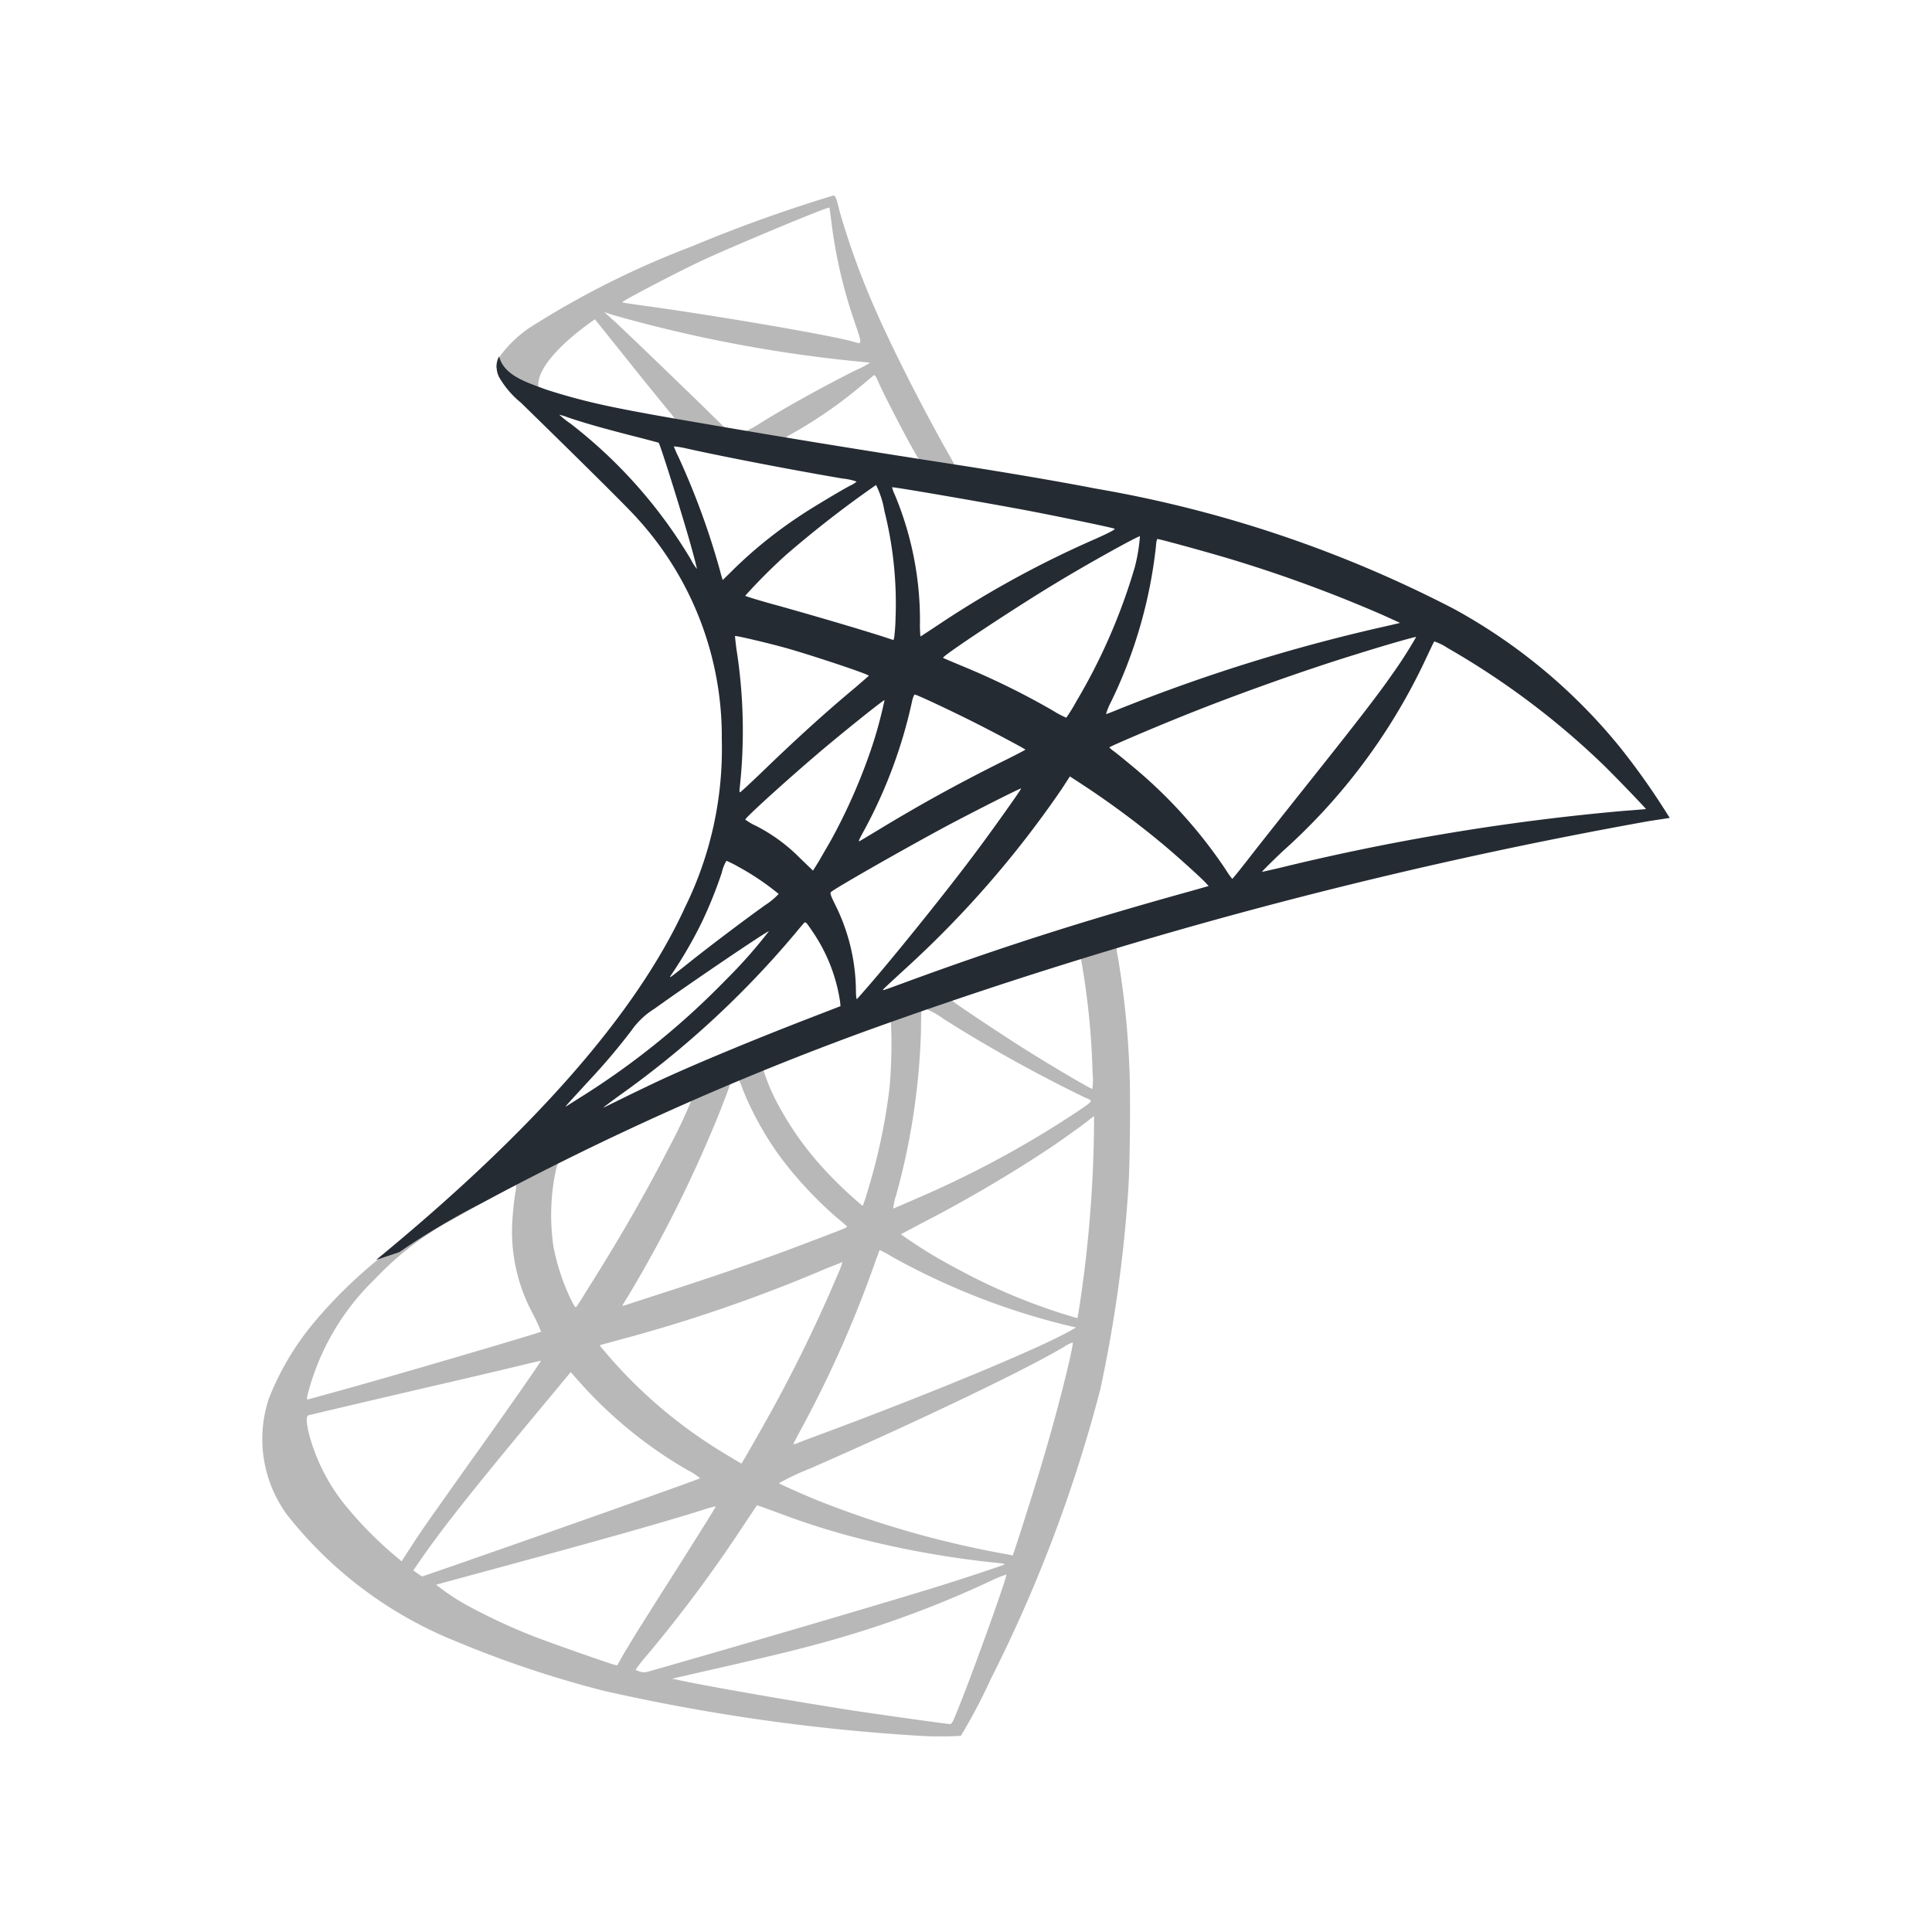 <svg xmlns="http://www.w3.org/2000/svg" width="80" height="80" viewBox="0 0 80 80">
  <g id="sql_server_logo" transform="translate(3179 -6626)">
    <rect id="Rectangle_3172" data-name="Rectangle 3172" width="80" height="80" transform="translate(-3179 6626)" fill="#fff" opacity="0"/>
    <g id="Group_12372" data-name="Group 12372" transform="translate(-3700.108 6492.563)">
      <path id="Path_21362" data-name="Path 21362" d="M568.765,522.082l-12.776,4.172-11.115,4.906-3.11.821c-.792.753-1.622,1.516-2.52,2.289-.985.85-1.9,1.622-2.607,2.182a19.445,19.445,0,0,0-2.53,2.511,11.385,11.385,0,0,0-1.874,3.167,5.318,5.318,0,0,0,.753,4.78,16.934,16.934,0,0,0,6.982,5.243,44.346,44.346,0,0,0,6.142,2.057,81.313,81.313,0,0,0,13.095,1.864,15.024,15.024,0,0,0,1.69,0,23.006,23.006,0,0,0,1.246-2.366,59.812,59.812,0,0,0,4.529-11.984,56.781,56.781,0,0,0,1.159-8.3c.068-.937.1-4.075.039-5.138a36.071,36.071,0,0,0-.483-4.529,1.043,1.043,0,0,1-.029-.4,16.665,16.665,0,0,1,1.729-.522l-.319-.753h0Zm-2.916,1.709a31.261,31.261,0,0,1,.5,4.838,2.588,2.588,0,0,1-.01.657c-.077,0-1.632-.917-2.742-1.613-.966-.608-2.8-1.825-3.09-2.057-.1-.068-.087-.077.7-.348C562.555,524.815,565.742,523.791,565.849,523.791Zm-6.509,2.144a3.2,3.2,0,0,1,.84.454,59.855,59.855,0,0,0,5.852,3.254c.357.154.4.1-.425.657a42.091,42.091,0,0,1-6.634,3.563c-.473.212-.869.376-.879.376a2.5,2.5,0,0,1,.116-.531,28.475,28.475,0,0,0,1.033-6.789c.01-.966.01-.966.1-.995-.019.01-.01.01,0,.01Zm-1.342.512a20.832,20.832,0,0,1-.058,2.81,24.57,24.57,0,0,1-.888,4.2,6.457,6.457,0,0,1-.222.676,16.993,16.993,0,0,1-1.8-1.748,13.075,13.075,0,0,1-1.777-2.588,8.143,8.143,0,0,1-.541-1.313c.155-.106,5.244-2.076,5.282-2.038Zm-6.316,2.482a.036.036,0,0,1,.029.01,1.806,1.806,0,0,1,.145.348,13.053,13.053,0,0,0,1.6,2.868,16.345,16.345,0,0,0,2.231,2.4c.232.193.444.377.473.406.058.058.077.048-1.5.647-1.825.7-3.814,1.391-6.093,2.124q-.817.263-1.632.531c-.087.029-.058-.019.193-.415a54.3,54.3,0,0,0,3.814-7.687c.164-.425.328-.85.357-.946a.349.349,0,0,1,.212-.251.927.927,0,0,1,.164-.039Zm-1.931.8a21.608,21.608,0,0,1-.947,2c-.937,1.825-1.96,3.621-3.332,5.8-.232.377-.454.724-.483.763-.048.068-.068.048-.222-.251a8.856,8.856,0,0,1-.744-2.241,9.019,9.019,0,0,1,.048-2.878c.125-.6.116-.589.406-.734,1.236-.628,5.234-2.5,5.273-2.463Zm16.658.676v.405a52.532,52.532,0,0,1-.57,7.262c-.058.377-.106.685-.116.7s-.28-.077-.608-.174a24.9,24.9,0,0,1-4.442-1.9,19.707,19.707,0,0,1-2.26-1.391c.01-.01.415-.222.888-.473a56.868,56.868,0,0,0,5.282-3.1c.589-.4,1.477-1.033,1.671-1.207l.155-.116Zm-23.949,2.858c.039,0,.029.077-.029.425-.039.251-.087.715-.106,1.033a7.145,7.145,0,0,0,.85,3.882,8.06,8.06,0,0,1,.338.734c-.068.058-6.46,1.932-8.469,2.482-.6.164-1.12.309-1.159.318-.068.019-.077.01-.048-.154a10.147,10.147,0,0,1,2.81-4.838,12.5,12.5,0,0,1,3.177-2.434c.985-.56,2.5-1.4,2.617-1.439,0-.01.01-.01.019-.01Zm15.065,2.694a3.889,3.889,0,0,1,.521.28,29.1,29.1,0,0,0,7.4,2.878l.222.048-.309.174c-1.284.715-5.5,2.472-9.821,4.085-.628.232-1.246.464-1.362.512a.7.7,0,0,1-.222.068c0-.01.174-.348.4-.763a47.658,47.658,0,0,0,3.042-6.924c.077-.183.126-.348.135-.357Zm-1.535.5a2.779,2.779,0,0,1-.164.444,61.157,61.157,0,0,1-3.351,6.75c-.357.637-.657,1.149-.667,1.149s-.3-.174-.647-.386a19.861,19.861,0,0,1-5.051-4.3l-.174-.213.879-.241a63.033,63.033,0,0,0,8.479-2.926C555.67,536.587,555.979,536.461,555.989,536.461Zm9.541,3.332h0c.01.222-.483,2.211-.889,3.65-.338,1.207-.628,2.154-1.159,3.824-.232.734-.435,1.342-.444,1.342a.645.645,0,0,1-.126-.029,40.362,40.362,0,0,1-7.851-2.211c-.676-.27-1.642-.705-1.7-.753a11.282,11.282,0,0,1,1.294-.608c4.394-1.922,8.952-4.1,10.516-5.041a1.262,1.262,0,0,1,.357-.174Zm-22.027.753c.019.019-1.207,1.787-2.926,4.191-.6.84-1.294,1.825-1.555,2.192s-.657.946-.879,1.294l-.406.628-.435-.367a16.084,16.084,0,0,1-1.8-1.835,7.925,7.925,0,0,1-1.613-3.119c-.106-.464-.106-.7-.01-.724.145-.039,2.723-.647,5.137-1.207,1.342-.309,2.9-.676,3.457-.811s1.014-.242,1.024-.242Zm1.236.473.309.348a18.135,18.135,0,0,0,4.529,3.708,2.533,2.533,0,0,1,.521.338c-.067.048-5.968,2.143-8.7,3.09-1.535.541-2.8.975-2.81.975a1.669,1.669,0,0,1-.193-.125l-.174-.126.28-.406c.908-1.313,2.047-2.752,4.529-5.746l1.709-2.057Zm7.706,5.514c.01-.01.434.145.956.338a30.927,30.927,0,0,0,3.583,1.11,39.676,39.676,0,0,0,5.418.937c.212.019.328.039.29.068-.068.039-1.487.512-2.53.84-1.661.521-6.731,2.018-10.864,3.206-.763.222-1.42.406-1.458.415a.765.765,0,0,1-.415-.106,7,7,0,0,1,.512-.647,57.345,57.345,0,0,0,3.921-5.273c.319-.483.589-.879.589-.889Zm-1.7.048c.01.01-.676,1.11-1.873,3-.512.8-1.082,1.709-1.284,2.028s-.483.792-.647,1.062l-.28.493-.145-.039c-.348-.1-2.791-.956-3.438-1.217a23.956,23.956,0,0,1-2.25-1.033,9.4,9.4,0,0,1-1.661-1.053c.019-.01,1.342-.367,2.936-.8,4.23-1.149,6.576-1.816,8.112-2.3a3.873,3.873,0,0,1,.531-.145Zm12.023,2.82h.01c.039.1-1.526,4.442-2.1,5.813-.125.309-.174.386-.241.377-.164-.01-2.433-.328-3.815-.531-2.4-.367-6.441-1.072-7.455-1.3l-.232-.048,1.439-.329c3.09-.7,4.577-1.072,6.084-1.535a42.994,42.994,0,0,0,5.688-2.192,4.639,4.639,0,0,1,.618-.251Z" transform="translate(0 -350.76)" fill="#b8b8b8"/>
      <path id="Path_21363" data-name="Path 21363" d="M669.644,141.54a61.363,61.363,0,0,0-5.852,2.105,36.54,36.54,0,0,0-6.731,3.38,5.1,5.1,0,0,0-1.3,1.3.9.9,0,0,0-.058.328l1.294,1.226,3.081.985,7.33,1.313,8.382,1.439.087-.724c-.029,0-.048-.01-.077-.01l-1.1-.174-.222-.4c-1.14-2.009-2.4-4.5-3.129-6.18a31.933,31.933,0,0,1-1.41-3.892c-.164-.657-.183-.7-.29-.7h0Zm-.155.493h.01c.01.01.048.28.087.6a20.18,20.18,0,0,0,.937,4.066c.357,1.062.357,1-.058.879-.985-.27-5.4-1.033-8.595-1.477-.512-.068-.946-.135-.946-.145-.039-.039,2.308-1.265,3.341-1.748C665.589,143.6,669.219,142.081,669.49,142.033Zm-9.309,4.326.377.125a57.557,57.557,0,0,0,10.033,1.912c.318.029.589.058.6.058a4.463,4.463,0,0,1-.608.319c-1.371.686-2.878,1.526-3.921,2.173a4,4,0,0,1-.628.348c-.039,0-.241-.039-.454-.068l-.386-.058-.966-.946c-1.7-1.651-3.032-2.926-3.544-3.409Zm-.386.3,1.362,1.7c.743.937,1.5,1.854,1.661,2.057a3.154,3.154,0,0,1,.29.377c-.039.029-1.97-.348-2.994-.579-1.052-.242-1.487-.357-2.134-.56l-.531-.174v-.135c.01-.647.831-1.613,2.221-2.6l.125-.087Zm11.569,2.318c.039,0,.087.087.2.348.328.724,1.352,2.675,1.6,3.052.077.126.212.135-1.149-.087-3.274-.531-4.326-.7-4.326-.724a1,1,0,0,1,.222-.145,18.856,18.856,0,0,0,2.945-2.038c.222-.184.425-.357.463-.386.01-.019.029-.029.039-.019Z" transform="translate(-114.051 0)" fill="#b8b8b8"/>
      <path id="Path_21364" data-name="Path 21364" d="M597.364,226.562a.962.962,0,0,0-.01.84,3.811,3.811,0,0,0,.908,1.072s4.3,4.191,4.819,4.79a13.426,13.426,0,0,1,3.505,9.174,14.855,14.855,0,0,1-1.526,6.943c-2.009,4.384-6.248,9.222-12.786,14.592l.956-.319a30.7,30.7,0,0,1,3.428-2.038A122.181,122.181,0,0,1,612.6,254.48a198.84,198.84,0,0,1,32.36-8.672l.879-.135-.135-.212a29.757,29.757,0,0,0-1.941-2.733,23.2,23.2,0,0,0-6.856-5.707,50.846,50.846,0,0,0-14.881-4.992c-1.168-.232-3.737-.676-5.823-.995-4.423-.686-7.281-1.159-10.429-1.7-1.13-.193-2.82-.483-3.94-.724a25.037,25.037,0,0,1-2.559-.686c-.7-.271-1.7-.541-1.912-1.362Zm2.492,2.414a2.683,2.683,0,0,1,.367.116c.367.125.84.27,1.4.425q.636.175,1.275.338c.579.145,1.062.28,1.072.28.068.068,1.043,3.187,1.371,4.384.125.454.222.84.213.84a1.947,1.947,0,0,1-.242-.377,20.1,20.1,0,0,0-4.983-5.63,4.116,4.116,0,0,1-.473-.376Zm4.751,1.313a3.794,3.794,0,0,1,.521.087c1.642.367,4.587.927,6.47,1.246a2.366,2.366,0,0,1,.57.125.975.975,0,0,1-.261.164c-.318.164-1.6.927-2.028,1.217a18.5,18.5,0,0,0-2.733,2.182c-.28.28-.522.512-.522.512s-.058-.164-.106-.367a31.3,31.3,0,0,0-1.728-4.732,4.137,4.137,0,0,1-.193-.444c0,.019,0,.01.01.01Zm8.363,1.593a3.715,3.715,0,0,1,.348,1.072,15.809,15.809,0,0,1,.464,4.423,8.322,8.322,0,0,1-.058.831l-.029.1-.5-.164c-1.033-.328-2.714-.821-4.152-1.226-.821-.222-1.487-.425-1.487-.444a22.813,22.813,0,0,1,1.709-1.709,44.819,44.819,0,0,1,3.708-2.878Zm.666.1c.029-.029,4,.657,5.8,1,1.342.261,3.293.666,3.409.715.058.019-.145.135-.792.425a41.9,41.9,0,0,0-6.325,3.438c-.493.328-.908.6-.917.6a5.291,5.291,0,0,1-.019-.618,13.488,13.488,0,0,0-1.043-5.253A1.464,1.464,0,0,1,613.636,231.979Zm10.265,2.028a7.262,7.262,0,0,1-.212,1.275,24.209,24.209,0,0,1-2.433,5.582,6.353,6.353,0,0,1-.406.657,4.121,4.121,0,0,1-.579-.309,31.427,31.427,0,0,0-3.786-1.854c-.386-.164-.724-.3-.734-.319-.068-.058,3.042-2.115,4.684-3.1,1.3-.792,3.428-1.97,3.467-1.931Zm.734.116c.087,0,1.845.483,2.762.753a56.977,56.977,0,0,1,6.576,2.4l.7.319-.492.116a71.985,71.985,0,0,0-11.134,3.448c-.28.116-.531.212-.55.212a2.484,2.484,0,0,1,.2-.493,19.556,19.556,0,0,0,1.864-6.431c.01-.184.039-.328.068-.328Zm-17.5,4.017c.029-.029,1.371.29,2.1.492,1.1.309,3.438,1.091,3.438,1.149,0,.01-.261.232-.57.5-1.265,1.053-2.482,2.163-3.94,3.573-.435.415-.8.753-.821.753s-.029-.058-.019-.135a21.767,21.767,0,0,0-.135-5.823C607.156,238.382,607.127,238.15,607.137,238.141Zm28.208.029a18.559,18.559,0,0,1-1.024,1.593c-.579.831-1.429,1.932-3.351,4.346-1.014,1.275-2.154,2.714-2.53,3.2s-.705.888-.715.888a3.359,3.359,0,0,1-.27-.386,19.958,19.958,0,0,0-3.911-4.317c-.29-.241-.608-.5-.715-.579a1.078,1.078,0,0,1-.193-.164c0-.029,1.641-.734,2.887-1.236,2.182-.888,5.156-1.951,7.387-2.636,1.169-.367,2.414-.724,2.434-.7Zm.743.193a2.227,2.227,0,0,1,.55.27,32.754,32.754,0,0,1,6.46,4.848c.512.5,1.777,1.816,1.757,1.825,0,0-.444.039-.966.077a95.185,95.185,0,0,0-14.273,2.375c-.338.077-.637.145-.657.145s.357-.377.831-.83a24.707,24.707,0,0,0,5.862-7.8c.222-.473.415-.879.434-.908Zm-21.506,2.2c.135.029,1.391.618,2.337,1.091.869.434,2.173,1.13,2.24,1.188.01.01-.454.251-1.024.531-1.816.908-3.37,1.767-4.993,2.752-.464.28-.85.512-.859.512-.039,0-.029-.039.232-.512a20.166,20.166,0,0,0,1.96-5.321c.038-.145.077-.241.106-.241Zm-1.255.232a18.368,18.368,0,0,1-.5,1.864,23.776,23.776,0,0,1-1.709,3.921c-.155.27-.386.666-.512.888l-.241.386-.541-.521a7.092,7.092,0,0,0-1.8-1.323,2.59,2.59,0,0,1-.464-.27c0-.077,1.651-1.574,2.917-2.656.908-.782,2.82-2.318,2.849-2.289ZM621,243.954l.473.309a36.737,36.737,0,0,1,3.332,2.462c.55.454,1.612,1.41,1.825,1.642l.116.126-.782.222c-4.423,1.226-7.841,2.318-11.83,3.785-.444.164-.821.3-.85.3-.058,0-.106.048.889-.869a42.4,42.4,0,0,0,6.489-7.455l.338-.521Zm-2.018.5c.019.019-1.3,1.883-2.1,2.936-.946,1.255-2.627,3.361-3.786,4.732-.483.57-.9,1.043-.917,1.053s-.039-.135-.039-.357a8.094,8.094,0,0,0-.821-3.476c-.222-.444-.261-.551-.212-.6.183-.164,2.994-1.767,4.77-2.723,1.2-.637,3.071-1.584,3.1-1.564ZM606.78,247.45a4.263,4.263,0,0,1,.5.251,10.606,10.606,0,0,1,1.661,1.12,2.874,2.874,0,0,1-.56.463c-.917.657-2.308,1.709-3.119,2.356-.85.676-.879.7-.782.551a17.8,17.8,0,0,0,1.294-2.231,17.99,17.99,0,0,0,.811-2.018,1.638,1.638,0,0,1,.193-.492ZM610.034,250c.048-.01.106.077.367.464a6.966,6.966,0,0,1,1.082,2.81l.019.193-1.323.512c-2.366.917-4.548,1.825-6.026,2.5-.415.193-1.14.541-1.613.773s-.859.425-.859.415.3-.232.666-.5a38.938,38.938,0,0,0,7.262-6.692c.2-.242.386-.464.406-.473Zm-1.5.367a20.394,20.394,0,0,1-1.815,2.047,32.034,32.034,0,0,1-6,4.838c-.29.183-.55.348-.579.367-.068.039.019-.058,1.024-1.149.637-.686,1.12-1.265,1.671-1.98a3.264,3.264,0,0,1,.966-.917C605.225,252.548,608.5,250.327,608.537,250.366Z" transform="translate(-55.59 -78.368)" fill="#252b33"/>
    </g>
  </g>
</svg>
